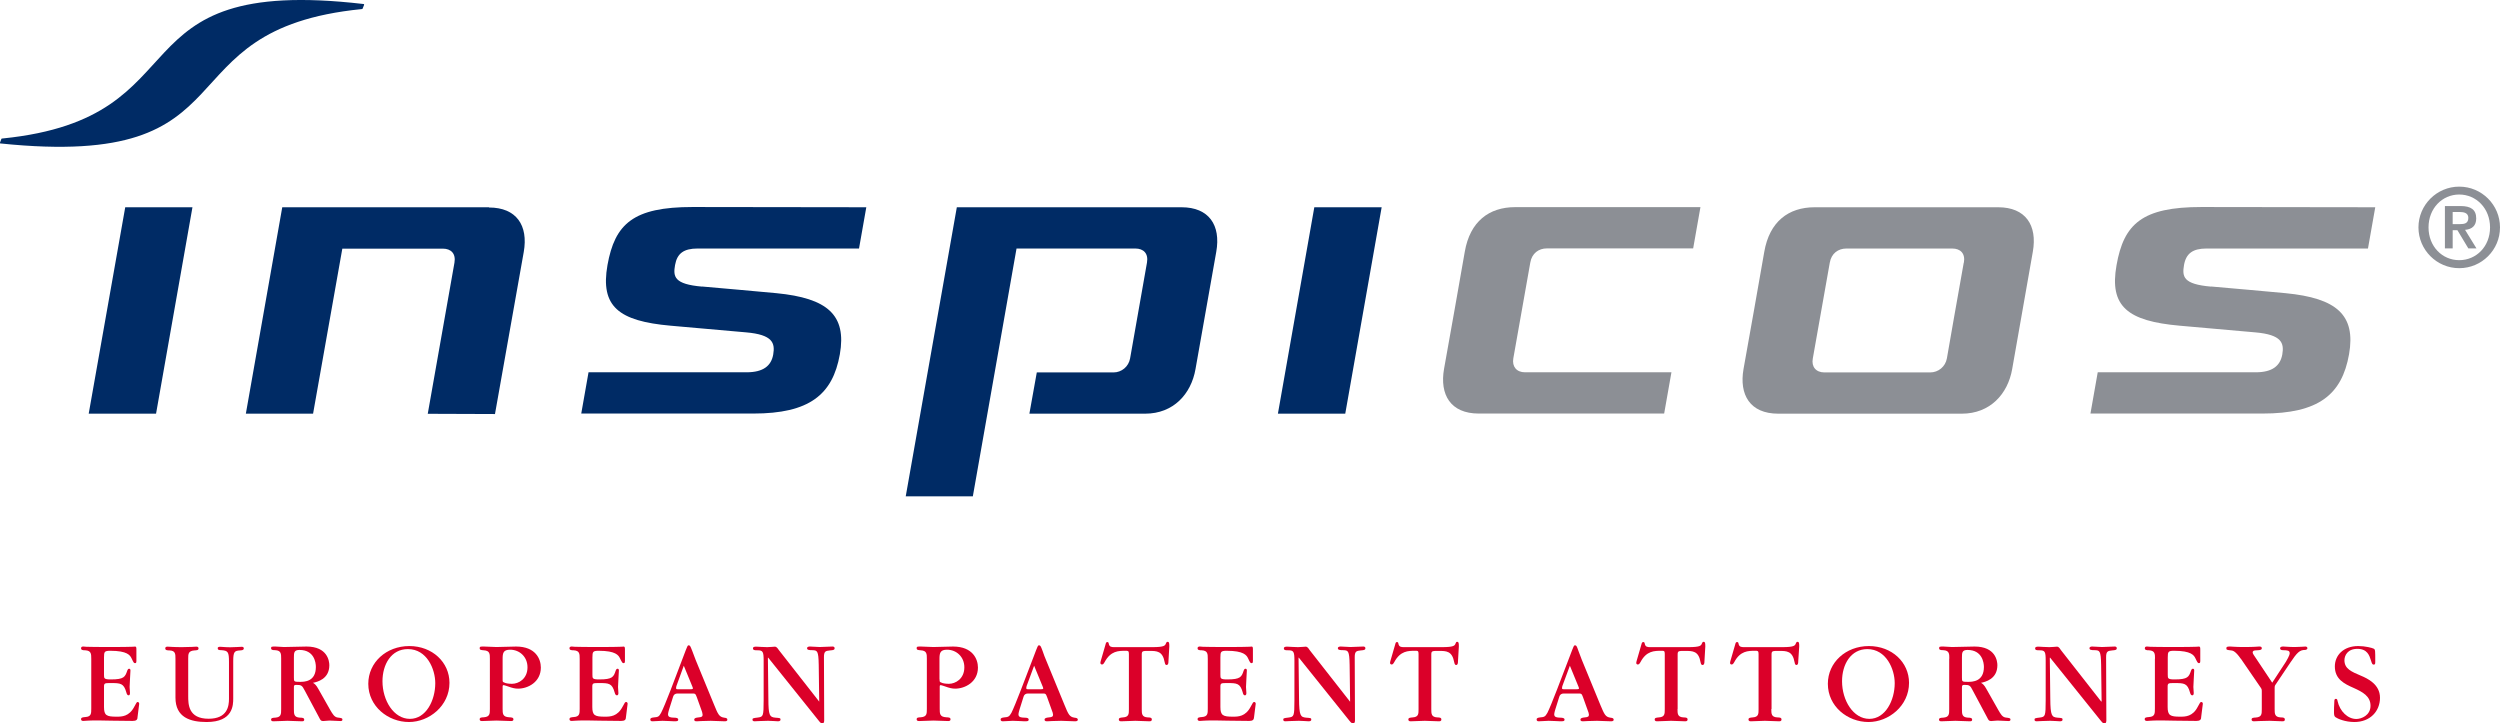 <svg xmlns="http://www.w3.org/2000/svg" viewBox="0 0 206.02 59.61"><defs><style>.i{fill:#002b65;}.j{fill:#8c8f95;}.k{fill:#db0029;}</style></defs><g id="a"></g><g id="b"></g><g id="c"></g><g id="d"></g><g id="e"></g><g id="f"><g><g><g><g><path class="j" d="M202.66,15.38c-1.85,0-3.36,1.51-3.36,3.36s1.51,3.36,3.36,3.36,3.36-1.5,3.36-3.36-1.51-3.36-3.36-3.36Zm0,6.06c-1.4,0-2.53-1.13-2.53-2.7s1.13-2.71,2.53-2.71,2.54,1.14,2.54,2.71-1.13,2.7-2.54,2.7Z"></path><path class="j" d="M203.15,18.94c.57-.05,.91-.34,.91-.94,0-.73-.45-1.02-1.29-1.02h-1.29v3.49h.64v-1.5h.39l.9,1.5h.67l-.94-1.53Zm-1.03-.47v-1h.58c.33,0,.71,.07,.71,.48,0,.47-.33,.52-.71,.52h-.57Z"></path></g><g><path class="j" d="M164.68,17.08h-15.14c-2.15,0-3.72,1.18-4.15,3.67-.29,1.72-1.36,7.7-1.71,9.66-.37,2.12,.53,3.68,2.86,3.68h15.13c2.32,0,3.79-1.61,4.15-3.68,.33-1.91,1.35-7.67,1.7-9.66,.39-2.2-.61-3.67-2.85-3.67Zm-2.85,4.56c-.4,2.25-1.29,7.26-1.39,7.89-.12,.69-.71,1.16-1.37,1.16h-8.73c-.69,0-1.08-.47-.95-1.15,.4-2.29,1.32-7.47,1.4-7.9,.13-.75,.68-1.16,1.37-1.16h8.72c.68,0,1.09,.41,.96,1.16Z"></path><path class="j" d="M137.14,34.08l.6-3.4s-.06,0-.08,0h-11.99c-.69,0-1.08-.47-.96-1.15,.41-2.29,1.32-7.47,1.4-7.9,.13-.75,.68-1.16,1.37-1.16h11.97s.05,0,.08,0l.6-3.4s-.09,0-.13,0h-15.14c-2.15,0-3.72,1.18-4.15,3.67-.29,1.72-1.36,7.7-1.71,9.66-.37,2.12,.53,3.68,2.86,3.68h15.13s.09,0,.13,0Z"></path><path class="j" d="M182.21,23.62c-2.31-.2-2.39-.82-2.23-1.78,.17-.96,.73-1.36,1.86-1.36h13.3l.6-3.4-14.32-.02c-4.88,0-6.4,1.38-7,4.79-.61,3.41,.92,4.61,5.2,4.99,1.52,.13,4.37,.39,6.23,.55,2.19,.19,2.39,.88,2.23,1.82-.17,.93-.81,1.47-2.19,1.47h-13.02l-.6,3.4h14.18c4.61,0,6.54-1.55,7.13-4.88,.57-3.24-1.01-4.63-5.23-5.04-1.76-.17-4.35-.39-6.14-.55Z"></path></g></g><g><path class="i" d="M29.95,.33C9-2.11,17.07,9.7,.23,11.41c-.07,0-.1,0-.12,.05-.02,.06-.09,.22-.11,.29-.02,.06,0,.07,.02,.07C21.31,14.03,12.99,2.43,29.8,.75c.03,0,.07,0,.09-.06,.02-.06,.08-.21,.11-.28,.02-.07-.02-.08-.04-.08Z"></path><polygon class="i" points="15.86 17.08 12.86 34.09 7.31 34.09 10.32 17.08 15.86 17.08"></polygon><path class="i" d="M40.29,17.08H23.26l-3,17.01h5.54l2.41-13.6h8.28c.68,0,1.09,.41,.96,1.16-.4,2.25-2.2,12.45-2.2,12.45l5.54,.02s1.68-9.47,2.37-13.35c.39-2.2-.61-3.67-2.86-3.67Z"></path><polygon class="i" points="113.86 17.08 110.86 34.09 105.31 34.09 108.31 17.08 113.86 17.08"></polygon><path class="i" d="M57.86,23.62c-2.31-.2-2.4-.82-2.23-1.78,.17-.96,.72-1.36,1.86-1.36h13.3l.6-3.4-14.32-.02c-4.88,0-6.4,1.38-7.01,4.79-.6,3.41,.92,4.61,5.2,4.99,1.52,.13,4.37,.39,6.23,.55,2.19,.19,2.39,.88,2.23,1.82-.16,.93-.81,1.47-2.2,1.47h-13.02l-.6,3.4h14.18c4.61,0,6.54-1.55,7.13-4.88,.57-3.24-1.01-4.63-5.23-5.04-1.77-.17-4.35-.39-6.14-.55Z"></path><path class="i" d="M97.36,17.08h-18.51l-4.21,23.82h5.53l3.6-20.42h9.79c.68,0,1.09,.41,.96,1.16-.39,2.25-1.28,7.26-1.39,7.89-.12,.69-.71,1.16-1.36,1.16h-6.33l-.61,3.4h9.54c2.32,0,3.79-1.61,4.15-3.68,.34-1.91,1.36-7.67,1.71-9.66,.39-2.2-.61-3.67-2.86-3.67Z"></path></g></g><g><path class="k" d="M7.52,54.29c0-.4,0-.67-.49-.7-.21,0-.35-.02-.35-.17,0-.14,.12-.14,.2-.14,.02,0,.03,.01,.24,.02,.21,0,.64,.02,1.47,.02h.47c1.01,0,1.51-.01,1.77-.02,.26,0,.27-.02,.29-.02,.12,0,.12,.08,.12,.3v.9c0,.05,0,.17-.1,.17-.11,0-.13-.04-.3-.4-.12-.25-.35-.62-1.74-.62-.49,0-.53,.07-.53,.55v1.42c0,.31,0,.39,.57,.39,1.09,0,1.17-.21,1.35-.73,.05-.13,.1-.15,.15-.15,.06,0,.11,.03,.11,.14,0,.14-.07,1.14-.07,1.36,0,.07,.03,.41,.03,.49,0,.06,0,.2-.11,.2-.08,0-.14-.05-.19-.24-.21-.76-.48-.77-1.29-.77-.47,0-.55,0-.55,.29v1.68c0,.7,.21,.8,1.03,.8,.43,0,1.04,0,1.47-.83,.18-.34,.2-.38,.28-.38s.12,.09,.12,.15c0,.12-.11,.75-.14,1.12,0,.19-.11,.29-.39,.29-.5,0-1.19-.01-1.76-.02-.56-.01-1.02-.02-1.08-.02h-.12c-.4,0-.65,.01-.8,.02-.16,.01-.23,.02-.3,.02-.08,0-.2,0-.2-.15,0-.14,.15-.15,.35-.17,.49-.03,.49-.29,.49-.7v-4.13Z"></path><path class="k" d="M18.87,54.55c0-.82-.08-.93-.61-.97-.21,0-.32-.02-.32-.16,0-.12,.14-.12,.22-.12,.16,0,.37,.04,.82,.04,.38,0,.81-.04,.95-.04,.15,0,.16,.09,.16,.14,0,.14-.17,.15-.31,.16-.45,.03-.56,.09-.56,.9v3.05c0,.54,0,1.95-2.19,1.95-1.34,0-2.57-.37-2.57-2.01v-3.19c0-.41,0-.68-.49-.7-.21,0-.35-.02-.35-.17,0-.14,.13-.14,.2-.14,.1,0,.48,.04,1.16,.04s1.13-.04,1.18-.04c.08,0,.2,0,.2,.15,0,.14-.14,.15-.34,.16-.51,.04-.51,.29-.51,.68v3.07c0,.68,0,1.88,1.68,1.88,1.56,0,1.68-1.05,1.68-1.64v-3.04Z"></path><path class="k" d="M23.17,54.28c0-.4,0-.67-.48-.7-.21,0-.35-.02-.35-.16s.04-.14,.37-.14c.1,0,.57,.04,.69,.04,.27,0,1.57-.04,1.86-.04,1.73,0,1.88,1.2,1.88,1.54,0,1.15-1.01,1.38-1.35,1.45,.13,.08,.25,.14,.47,.55l.95,1.68c.2,.34,.34,.59,.61,.63,.32,.04,.4,.05,.4,.17,0,.11-.1,.12-.16,.12-.13,0-.77-.04-.91-.04-.08,0-.44,.04-.53,.04-.18,0-.22-.09-.32-.29l-1.19-2.23c-.22-.42-.27-.46-.71-.46-.17,0-.18,.06-.18,.23v1.76c0,.41,0,.68,.49,.71,.22,0,.36,.02,.36,.17,0,.14-.13,.13-.21,.13-.19,0-1.13-.04-1.17-.04-.17,0-.96,.04-1.14,.04-.08,0-.21,0-.21-.14,0-.14,.15-.15,.35-.16,.48-.04,.48-.29,.48-.71v-4.16Zm1.05,1.55c0,.34,0,.36,.49,.36,.36,0,1.32,0,1.32-1.23,0-.35-.13-1.4-1.35-1.4-.45,0-.46,.23-.46,.62v1.64Z"></path><path class="k" d="M33.7,59.5c-1.71,0-3.35-1.28-3.35-3.15,0-1.76,1.48-3.11,3.38-3.11s3.31,1.34,3.31,3.03c0,1.9-1.68,3.23-3.34,3.23m-.09-6.01c-1.37,0-2.09,1.26-2.09,2.65,0,1.59,.93,3.1,2.26,3.1s2.09-1.52,2.09-2.94c0-1.16-.69-2.81-2.25-2.81"></path><path class="k" d="M40.37,54.29c0-.4,0-.67-.5-.7-.21-.02-.34-.02-.34-.17,0-.14,.04-.14,.36-.14,.14,0,.86,.04,1.02,.04,.23,0,1.36-.04,1.62-.04,1.62,0,2.04,1.04,2.04,1.73,0,1.2-1.07,1.74-1.87,1.74-.24,0-.45-.04-.86-.19-.06-.02-.29-.1-.33-.1-.09,0-.09,.05-.09,.17v1.77c0,.41,0,.68,.54,.71,.21,.01,.35,.02,.35,.17,0,.14-.13,.14-.2,.14-.34,0-.86-.04-1.2-.04-.17,0-.99,.04-1.18,.04-.08,0-.2,0-.2-.15,0-.14,.13-.15,.34-.16,.5-.04,.5-.29,.5-.69v-4.15Zm1.05,1.7c0,.17,0,.21,.12,.25,.16,.09,.45,.11,.66,.11,.53,0,1.27-.4,1.27-1.36,0-.86-.65-1.45-1.43-1.45-.57,0-.62,.28-.62,.76v1.69Z"></path><path class="k" d="M47.77,54.29c0-.4,0-.67-.49-.7-.21,0-.35-.02-.35-.17,0-.14,.13-.14,.2-.14,.02,0,.03,.01,.24,.02,.22,0,.64,.02,1.47,.02h.47c1.01,0,1.51-.01,1.77-.02,.26,0,.27-.02,.3-.02,.12,0,.12,.08,.12,.3v.9c0,.05,0,.17-.1,.17-.11,0-.13-.04-.31-.4-.12-.25-.35-.62-1.74-.62-.49,0-.53,.07-.53,.55v1.42c0,.31,0,.39,.57,.39,1.09,0,1.18-.21,1.35-.73,.05-.13,.1-.15,.15-.15,.06,0,.11,.03,.11,.14,0,.14-.07,1.14-.07,1.36,0,.07,.03,.41,.03,.49,0,.06,0,.2-.12,.2-.08,0-.14-.05-.19-.24-.21-.76-.48-.77-1.29-.77-.47,0-.55,0-.55,.29v1.68c0,.7,.21,.8,1.03,.8,.43,0,1.04,0,1.47-.83,.18-.34,.2-.38,.29-.38s.12,.09,.12,.15c0,.12-.11,.75-.14,1.12,0,.19-.1,.29-.39,.29-.49,0-1.18-.01-1.75-.02-.56-.01-1.02-.02-1.08-.02h-.12c-.4,0-.65,.01-.8,.02-.16,.01-.24,.02-.31,.02-.08,0-.2,0-.2-.15,0-.14,.14-.15,.35-.17,.49-.03,.49-.29,.49-.7v-4.13Z"></path><path class="k" d="M55.84,57.15q-.29,0-.37,.26l-.33,1.05s-.09,.29-.09,.41c0,.25,.25,.26,.47,.27,.25,0,.37,.04,.37,.16,0,.14-.12,.14-.34,.14-.1,0-.68-.04-.96-.04-.11,0-.69,.04-.82,.04-.05,0-.18,0-.18-.15,0-.13,.13-.15,.3-.17,.32-.03,.41-.04,.59-.38,.32-.61,1.18-2.9,1.82-4.6,.36-.95,.36-.96,.46-.96,.11,0,.13,.07,.29,.47,.1,.28,.2,.55,.28,.74l1.53,3.72c.31,.76,.41,.97,.81,1.03,.16,.02,.27,.04,.27,.17s-.16,.13-.22,.13c-.17,0-.98-.04-1.15-.04-.6,0-1.11,.04-1.14,.04-.1,0-.22,0-.22-.14,0-.13,.16-.16,.35-.18,.26-.02,.34-.07,.34-.22,0-.09-.05-.24-.06-.28l-.42-1.17c-.11-.3-.14-.3-.4-.3h-1.17Zm1.03-.35c.23,0,.23-.04,.23-.07,0-.05-.03-.13-.06-.19l-.69-1.68-.6,1.65s-.04,.12-.04,.19c0,.1,.06,.1,.23,.1h.93Z"></path><path class="k" d="M67.51,57.81l-.04-3.02c-.02-1.19-.13-1.19-.52-1.21-.29,0-.44-.02-.44-.16s.18-.14,.25-.14c.11,0,.66,.04,.79,.04,.14,0,.88-.04,1.05-.04,.05,0,.18,0,.18,.15,0,.12-.1,.15-.38,.17-.37,.04-.51,.06-.5,.6l.02,5.13c0,.1,0,.28-.14,.28-.08,0-.15,0-.31-.22l-4.17-5.2-.02,.02,.04,3.37c0,1.42,.12,1.51,.56,1.56,.39,.03,.44,.03,.44,.16,0,.14-.16,.14-.23,.14-.12,0-.49-.04-.79-.04-.5,0-.94,.04-1.12,.04-.03,0-.17,0-.17-.13,0-.12,.04-.13,.45-.18,.43-.06,.47-.1,.47-1.43v-3.26c0-.75-.07-.85-.51-.85-.21,0-.37,0-.37-.16,0-.13,.12-.14,.3-.14,.11,0,.55,.04,.87,.04,.27,0,.51-.04,.63-.04,.18,0,.27,.21,.34,.29l3.32,4.24,.02-.02Z"></path><path class="k" d="M76.38,54.29c0-.4,0-.67-.5-.7-.21-.02-.34-.02-.34-.17,0-.14,.04-.14,.36-.14,.15,0,.86,.04,1.02,.04,.23,0,1.36-.04,1.62-.04,1.62,0,2.05,1.04,2.05,1.73,0,1.2-1.07,1.74-1.87,1.74-.24,0-.45-.04-.86-.19-.06-.02-.29-.1-.33-.1-.09,0-.09,.05-.09,.17v1.77c0,.41,0,.68,.54,.71,.22,.01,.35,.02,.35,.17,0,.14-.13,.14-.2,.14-.34,0-.86-.04-1.2-.04-.17,0-.99,.04-1.18,.04-.08,0-.21,0-.21-.15,0-.14,.13-.15,.34-.16,.5-.04,.5-.29,.5-.69v-4.15Zm1.05,1.7c0,.17,0,.21,.12,.25,.16,.09,.45,.11,.65,.11,.53,0,1.27-.4,1.27-1.36,0-.86-.65-1.45-1.43-1.45-.56,0-.62,.28-.62,.76v1.69Z"></path><path class="k" d="M84.72,57.15q-.29,0-.37,.26l-.33,1.05s-.09,.29-.09,.41c0,.25,.24,.26,.47,.27,.26,0,.37,.04,.37,.16,0,.14-.12,.14-.35,.14-.09,0-.67-.04-.96-.04-.11,0-.69,.04-.81,.04-.06,0-.19,0-.19-.15,0-.13,.14-.15,.29-.17,.32-.03,.41-.04,.6-.38,.31-.61,1.17-2.9,1.82-4.6,.36-.95,.36-.96,.46-.96,.11,0,.14,.07,.29,.47,.09,.28,.2,.55,.28,.74l1.53,3.72c.31,.76,.41,.97,.81,1.03,.16,.02,.28,.04,.28,.17s-.17,.13-.23,.13c-.16,0-.98-.04-1.14-.04-.6,0-1.11,.04-1.14,.04-.1,0-.23,0-.23-.14,0-.13,.16-.16,.35-.18,.26-.02,.35-.07,.35-.22,0-.09-.05-.24-.07-.28l-.42-1.17c-.11-.3-.14-.3-.4-.3h-1.18Zm1.03-.35c.22,0,.22-.04,.22-.07,0-.05-.03-.13-.06-.19l-.69-1.68-.61,1.65s-.04,.12-.04,.19c0,.1,.06,.1,.23,.1h.93Z"></path><path class="k" d="M94.09,58.42c0,.4,0,.67,.49,.7,.2,0,.34,.02,.34,.17s-.13,.15-.21,.15c-.32,0-.83-.04-1.15-.04-.16,0-.96,.04-1.15,.04-.08,0-.21,0-.21-.15,0-.14,.14-.15,.34-.17,.49-.03,.49-.29,.49-.68v-4.56c0-.25-.08-.25-.27-.25-.59,0-1.23,0-1.73,.93-.09,.16-.14,.2-.22,.2-.08,0-.13-.07-.13-.13,0-.05,.02-.11,.03-.16l.4-1.38c.03-.12,.06-.18,.14-.18,.08,0,.11,.05,.12,.14,.05,.26,.23,.28,.44,.28h3.14c1.01,0,1.06-.13,1.13-.3,.03-.08,.06-.14,.14-.14,.14,0,.14,.16,.14,.39l-.07,1.2c0,.2-.03,.32-.16,.32-.05,0-.11-.01-.15-.22-.17-.94-.65-.94-1.28-.94-.56,0-.61,0-.61,.32v4.47Z"></path><path class="k" d="M99.53,54.29c0-.4,0-.67-.49-.7-.22,0-.35-.02-.35-.17,0-.14,.13-.14,.2-.14,.02,0,.03,.01,.24,.02,.21,0,.64,.02,1.47,.02h.47c1.01,0,1.51-.01,1.77-.02,.26,0,.27-.02,.3-.02,.11,0,.11,.08,.11,.3v.9c0,.05,0,.17-.1,.17-.11,0-.13-.04-.3-.4-.12-.25-.35-.62-1.75-.62-.49,0-.53,.07-.53,.55v1.42c0,.31,0,.39,.57,.39,1.09,0,1.18-.21,1.35-.73,.05-.13,.1-.15,.15-.15,.06,0,.11,.03,.11,.14,0,.14-.07,1.14-.07,1.36,0,.07,.03,.41,.03,.49,0,.06,0,.2-.12,.2-.08,0-.14-.05-.18-.24-.21-.76-.48-.77-1.29-.77-.47,0-.55,0-.55,.29v1.68c0,.7,.21,.8,1.03,.8,.43,0,1.04,0,1.47-.83,.18-.34,.2-.38,.29-.38s.12,.09,.12,.15c0,.12-.11,.75-.14,1.12-.01,.19-.11,.29-.39,.29-.5,0-1.19-.01-1.75-.02-.56-.01-1.02-.02-1.08-.02h-.12c-.4,0-.64,.01-.8,.02-.15,.01-.23,.02-.3,.02-.08,0-.21,0-.21-.15,0-.14,.14-.15,.35-.17,.49-.03,.49-.29,.49-.7v-4.13Z"></path><path class="k" d="M111.26,57.81l-.04-3.02c-.02-1.19-.13-1.19-.52-1.21-.29,0-.45-.02-.45-.16s.18-.14,.25-.14c.11,0,.66,.04,.79,.04,.15,0,.88-.04,1.05-.04,.05,0,.18,0,.18,.15,0,.12-.1,.15-.38,.17-.36,.04-.51,.06-.5,.6l.02,5.13c0,.1,0,.28-.14,.28-.08,0-.15,0-.32-.22l-4.17-5.2-.02,.02,.04,3.37c.01,1.42,.13,1.51,.57,1.56,.39,.03,.44,.03,.44,.16,0,.14-.16,.14-.23,.14-.12,0-.49-.04-.79-.04-.5,0-.94,.04-1.12,.04-.03,0-.17,0-.17-.13,0-.12,.04-.13,.45-.18,.43-.06,.47-.1,.47-1.43v-3.26c0-.75-.07-.85-.51-.85-.21,0-.36,0-.36-.16,0-.13,.13-.14,.3-.14,.11,0,.55,.04,.86,.04,.27,0,.51-.04,.64-.04,.17,0,.27,.21,.33,.29l3.32,4.24,.02-.02Z"></path><path class="k" d="M117.95,58.42c0,.4,0,.67,.49,.7,.2,0,.34,.02,.34,.17s-.13,.15-.21,.15c-.32,0-.84-.04-1.16-.04-.16,0-.96,.04-1.14,.04-.08,0-.21,0-.21-.15,0-.14,.14-.15,.35-.17,.49-.03,.49-.29,.49-.68v-4.56c0-.25-.07-.25-.27-.25-.59,0-1.23,0-1.73,.93-.09,.16-.14,.2-.22,.2-.08,0-.13-.07-.13-.13,0-.05,.02-.11,.03-.16l.4-1.38c.03-.12,.06-.18,.14-.18,.08,0,.11,.05,.12,.14,.05,.26,.23,.28,.44,.28h3.14c1.01,0,1.06-.13,1.13-.3,.03-.08,.05-.14,.13-.14,.14,0,.14,.16,.14,.39l-.07,1.2c0,.2-.03,.32-.15,.32-.05,0-.12-.01-.16-.22-.17-.94-.65-.94-1.28-.94-.56,0-.61,0-.61,.32v4.47Z"></path><path class="k" d="M128.87,57.15q-.29,0-.37,.26l-.33,1.05s-.09,.29-.09,.41c0,.25,.25,.26,.47,.27,.25,0,.38,.04,.38,.16,0,.14-.12,.14-.35,.14-.1,0-.67-.04-.96-.04-.11,0-.68,.04-.81,.04-.06,0-.18,0-.18-.15,0-.13,.14-.15,.29-.17,.32-.03,.41-.04,.6-.38,.31-.61,1.17-2.9,1.82-4.6,.36-.95,.36-.96,.46-.96,.11,0,.14,.07,.28,.47,.1,.28,.21,.55,.28,.74l1.53,3.72c.32,.76,.41,.97,.81,1.03,.17,.02,.28,.04,.28,.17s-.17,.13-.23,.13c-.16,0-.98-.04-1.14-.04-.6,0-1.11,.04-1.14,.04-.1,0-.23,0-.23-.14,0-.13,.16-.16,.35-.18,.26-.02,.35-.07,.35-.22,0-.09-.05-.24-.07-.28l-.42-1.17c-.11-.3-.14-.3-.4-.3h-1.18Zm1.03-.35c.22,0,.22-.04,.22-.07,0-.05-.03-.13-.06-.19l-.69-1.68-.61,1.65s-.04,.12-.04,.19c0,.1,.06,.1,.23,.1h.93Z"></path><path class="k" d="M138.24,58.42c0,.4,0,.67,.49,.7,.2,0,.34,.02,.34,.17s-.13,.15-.21,.15c-.32,0-.83-.04-1.15-.04-.17,0-.96,.04-1.14,.04-.08,0-.21,0-.21-.15,0-.14,.14-.15,.34-.17,.49-.03,.49-.29,.49-.68v-4.56c0-.25-.07-.25-.27-.25-.59,0-1.24,0-1.73,.93-.09,.16-.14,.2-.23,.2-.08,0-.12-.07-.12-.13,0-.05,.02-.11,.03-.16l.4-1.38c.03-.12,.06-.18,.15-.18,.08,0,.11,.05,.12,.14,.05,.26,.22,.28,.44,.28h3.14c1.01,0,1.06-.13,1.13-.3,.03-.08,.06-.14,.14-.14,.14,0,.14,.16,.14,.39l-.07,1.2c0,.2-.03,.32-.16,.32-.05,0-.12-.01-.16-.22-.16-.94-.64-.94-1.28-.94-.56,0-.61,0-.61,.32v4.47Z"></path><path class="k" d="M145.97,58.42c0,.4,0,.67,.49,.7,.21,0,.35,.02,.35,.17s-.13,.15-.21,.15c-.33,0-.83-.04-1.16-.04-.17,0-.96,.04-1.14,.04-.08,0-.21,0-.21-.15,0-.14,.14-.15,.34-.17,.49-.03,.49-.29,.49-.68v-4.56c0-.25-.08-.25-.27-.25-.59,0-1.24,0-1.73,.93-.09,.16-.14,.2-.23,.2-.08,0-.12-.07-.12-.13,0-.05,.02-.11,.03-.16l.4-1.38c.03-.12,.06-.18,.15-.18,.08,0,.11,.05,.12,.14,.05,.26,.23,.28,.44,.28h3.15c1.01,0,1.06-.13,1.13-.3,.03-.08,.06-.14,.14-.14,.14,0,.14,.16,.14,.39l-.08,1.2c0,.2-.03,.32-.15,.32-.04,0-.12-.01-.15-.22-.17-.94-.65-.94-1.29-.94-.56,0-.61,0-.61,.32v4.47Z"></path><path class="k" d="M153.98,59.5c-1.72,0-3.35-1.28-3.35-3.15,0-1.76,1.48-3.11,3.38-3.11s3.31,1.34,3.31,3.03c0,1.9-1.68,3.23-3.34,3.23m-.09-6.01c-1.37,0-2.09,1.26-2.09,2.65,0,1.59,.93,3.1,2.25,3.1s2.09-1.52,2.09-2.94c0-1.16-.7-2.81-2.26-2.81"></path><path class="k" d="M160.64,54.28c0-.4,0-.67-.49-.7-.21,0-.35-.02-.35-.16s.04-.14,.36-.14c.1,0,.58,.04,.7,.04,.26,0,1.56-.04,1.86-.04,1.74,0,1.88,1.2,1.88,1.54,0,1.15-1.01,1.38-1.35,1.45,.13,.08,.25,.14,.47,.55l.95,1.68c.2,.34,.33,.59,.61,.63,.32,.04,.4,.05,.4,.17,0,.11-.1,.12-.16,.12-.13,0-.77-.04-.91-.04-.08,0-.44,.04-.53,.04-.18,0-.22-.09-.32-.29l-1.19-2.23c-.21-.42-.27-.46-.7-.46-.17,0-.19,.06-.19,.23v1.76c0,.41,0,.68,.49,.71,.21,0,.35,.02,.35,.17,0,.14-.13,.13-.21,.13-.19,0-1.13-.04-1.17-.04-.17,0-.96,.04-1.14,.04-.08,0-.21,0-.21-.14,0-.14,.15-.15,.35-.16,.49-.04,.49-.29,.49-.71v-4.16Zm1.04,1.55c0,.34,0,.36,.49,.36,.35,0,1.32,0,1.32-1.23,0-.35-.14-1.4-1.35-1.4-.45,0-.46,.23-.46,.62v1.64Z"></path><path class="k" d="M173.19,57.81l-.04-3.02c-.02-1.19-.13-1.19-.52-1.21-.29,0-.44-.02-.44-.16s.17-.14,.24-.14c.11,0,.66,.04,.79,.04,.14,0,.88-.04,1.04-.04,.05,0,.18,0,.18,.15,0,.12-.1,.15-.38,.17-.36,.04-.51,.06-.5,.6l.02,5.13c0,.1,0,.28-.15,.28-.08,0-.14,0-.31-.22l-4.18-5.2-.02,.02,.04,3.37c.01,1.42,.13,1.51,.57,1.56,.39,.03,.44,.03,.44,.16,0,.14-.15,.14-.23,.14-.12,0-.49-.04-.79-.04-.5,0-.94,.04-1.12,.04-.03,0-.17,0-.17-.13,0-.12,.04-.13,.45-.18,.43-.06,.47-.1,.47-1.43v-3.26c0-.75-.06-.85-.51-.85-.21,0-.36,0-.36-.16,0-.13,.13-.14,.3-.14,.11,0,.55,.04,.87,.04,.27,0,.51-.04,.63-.04,.18,0,.26,.21,.33,.29l3.32,4.24,.02-.02Z"></path><path class="k" d="M177.59,54.29c0-.4,0-.67-.49-.7-.21,0-.35-.02-.35-.17,0-.14,.12-.14,.2-.14,.02,0,.03,.01,.24,.02,.21,0,.63,.02,1.47,.02h.47c1.01,0,1.51-.01,1.78-.02,.25,0,.26-.02,.29-.02,.12,0,.12,.08,.12,.3v.9c0,.05,0,.17-.1,.17s-.13-.04-.3-.4c-.12-.25-.35-.62-1.75-.62-.49,0-.53,.07-.53,.55v1.42c0,.31,0,.39,.57,.39,1.09,0,1.17-.21,1.35-.73,.05-.13,.1-.15,.15-.15,.06,0,.11,.03,.11,.14,0,.14-.07,1.14-.07,1.36,0,.07,.03,.41,.03,.49,0,.06,0,.2-.12,.2-.08,0-.14-.05-.19-.24-.21-.76-.48-.77-1.29-.77-.47,0-.55,0-.55,.29v1.68c0,.7,.21,.8,1.03,.8,.43,0,1.04,0,1.46-.83,.18-.34,.2-.38,.29-.38s.12,.09,.12,.15c0,.12-.11,.75-.14,1.12,0,.19-.11,.29-.39,.29-.5,0-1.18-.01-1.76-.02-.56-.01-1.02-.02-1.07-.02h-.12c-.4,0-.65,.01-.8,.02-.15,.01-.23,.02-.3,.02-.08,0-.21,0-.21-.15,0-.14,.14-.15,.35-.17,.49-.03,.49-.29,.49-.7v-4.13Z"></path><path class="k" d="M184.66,54.29c-.44-.64-.67-.68-.79-.69-.36-.04-.4-.05-.4-.18,0-.14,.13-.14,.33-.14,.22,0,.36,.04,1.12,.04,.92,0,1.12-.04,1.22-.04,.15,0,.25,0,.25,.14,0,.12-.11,.16-.41,.17-.26,0-.34,.06-.34,.16,0,.06,0,.11,.19,.38l1.42,2.13,1.13-1.73c.06-.11,.31-.51,.31-.7,0-.23-.19-.24-.54-.25-.06,0-.25,0-.25-.15,0-.15,.18-.15,.28-.15,.22,0,.38,.04,.94,.04,.37,0,.77-.04,.86-.04,.1,0,.17,.05,.17,.14,0,.1-.13,.14-.2,.14-.44,0-.65,.21-1.22,1.06l-1.22,1.82c-.04,.05-.06,.1-.06,.22v1.76c0,.4,0,.67,.49,.7,.22,0,.35,.02,.35,.18,0,.14-.13,.14-.21,.14-.28,0-.72-.04-1.05-.04-.62,0-1.21,.04-1.27,.04-.08,0-.21,0-.21-.15,0-.14,.15-.15,.35-.16,.49-.04,.49-.29,.49-.69v-1.51c0-.06,0-.14-.08-.25l-1.64-2.39Z"></path><path class="k" d="M194.02,59.5c-.76,0-1.38-.27-1.56-.4-.11-.08-.12-.21-.12-.46,0-.04,0-.53,.03-.88,0-.04,0-.17,.13-.17,.09,0,.12,.08,.13,.17,.19,.87,.85,1.49,1.55,1.49,.41,0,1.17-.29,1.17-1.09s-.67-1.14-1.37-1.46c-.8-.35-1.57-.73-1.57-1.78,0-.9,.69-1.68,1.93-1.68,.57,0,1.15,.15,1.28,.22,.12,.07,.12,.16,.12,1.02,0,.22,0,.29-.13,.29-.1,0-.14-.06-.23-.36-.12-.38-.29-.94-1.11-.94s-1.07,.56-1.07,.94c0,.7,.57,.94,1.35,1.27,.55,.23,1.58,.71,1.58,1.82s-.81,2-2.11,2"></path></g></g></g><g id="g"></g><g id="h"></g></svg>